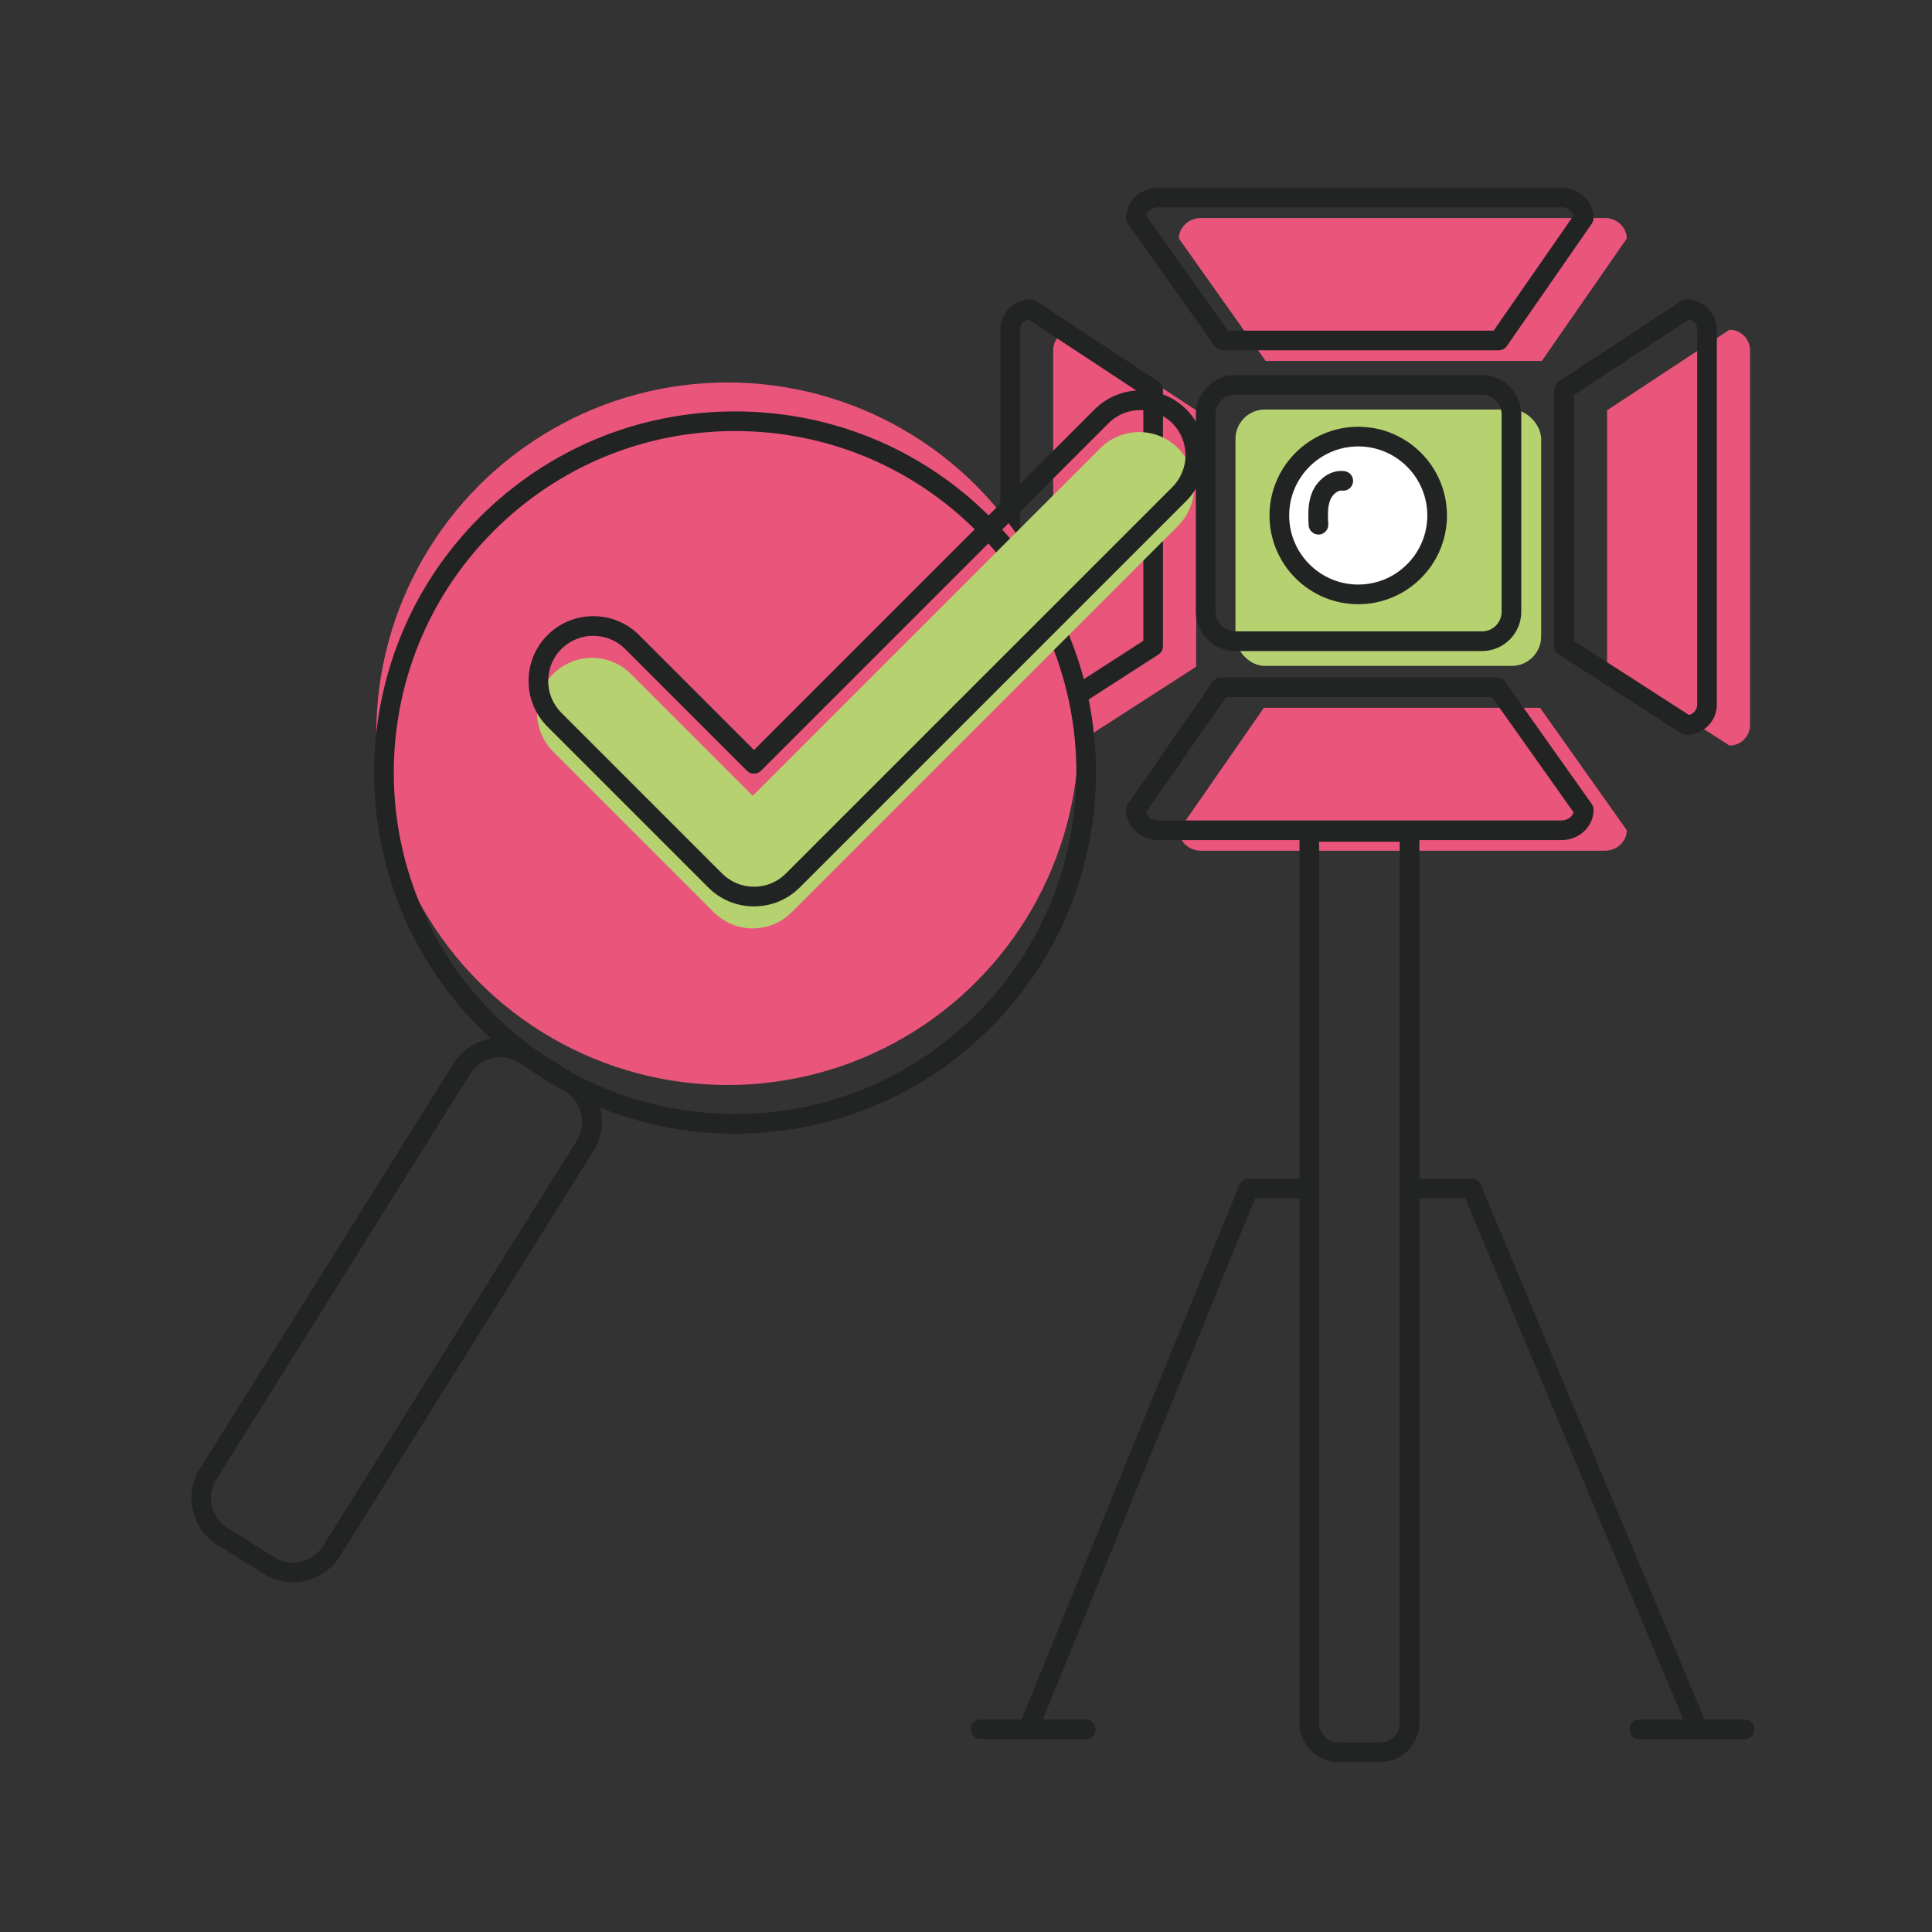 <?xml version="1.0" encoding="UTF-8"?><svg id="Capa_1" xmlns="http://www.w3.org/2000/svg" viewBox="0 0 800 800"><rect x="0" y="0" width="800" height="800" fill="#333333" stroke="none"/><defs><style>.cls-1{fill:#e9557b;}.cls-2{fill:#fff;}.cls-3{fill:#222323;}.cls-4{fill:#b6d170;}</style></defs><path class="cls-1" d="M495.31,276.06l-50.7,32.67c-4.68,0-8.51-3.83-8.51-8.51v-155.17c0-4.68,3.83-8.51,8.51-8.51l50.7,33.35v106.17Z"/><path class="cls-1" d="M665.45,276.06l50.7,32.67c4.68,0,8.51-3.83,8.51-8.51v-155.17c0-4.68-3.83-8.51-8.51-8.51l-50.7,33.35v106.17Z"/><path class="cls-1" d="M638.43,149.47l35.18-50.7c0-4.68-4.12-8.51-9.16-8.51h-167.13c-5.04,0-9.16,3.83-9.16,8.51l35.92,50.7h114.35Z"/><path class="cls-1" d="M523.35,293.07l-35.18,50.7c0,4.68,4.12,8.51,9.16,8.51h167.13c5.04,0,9.16-3.83,9.16-8.51l-35.92-50.7h-114.35Z"/><rect class="cls-4" x="511.58" y="169.57" width="126.58" height="106.17" rx="12.2" ry="12.2"/><path class="cls-3" d="M613.65,269.59h-102.18c-8.97,0-16.27-7.3-16.27-16.27v-81.76c0-8.97,7.3-16.27,16.27-16.27h102.18c8.97,0,16.27,7.3,16.27,16.27v81.76c0,8.97-7.3,16.27-16.27,16.27ZM511.47,163.43c-4.49,0-8.13,3.65-8.13,8.13v81.76c0,4.49,3.65,8.13,8.13,8.13h102.18c4.49,0,8.13-3.65,8.13-8.13v-81.76c0-4.49-3.65-8.13-8.13-8.13h-102.18Z"/><path class="cls-3" d="M426.79,304.3c-6.93,0-12.57-5.64-12.57-12.57v-155.17c0-6.93,5.64-12.57,12.57-12.57.79,0,1.57.23,2.24.67l50.7,33.35c1.14.75,1.83,2.03,1.83,3.4v106.17c0,1.38-.7,2.67-1.86,3.42l-50.7,32.67c-.66.42-1.42.65-2.2.65ZM425.76,132.24c-1.95.47-3.41,2.23-3.41,4.32v155.17c0,2.1,1.46,3.86,3.43,4.32l47.65-30.7v-101.75l-47.67-31.35ZM477.49,267.57h0,0Z"/><path class="cls-3" d="M698.33,304.3c-.78,0-1.55-.23-2.2-.65l-50.7-32.67c-1.16-.75-1.86-2.04-1.86-3.42v-106.17c0-1.37.69-2.65,1.83-3.4l50.7-33.35c.66-.44,1.44-.67,2.24-.67,6.93,0,12.57,5.64,12.57,12.57v155.17c0,6.93-5.64,12.57-12.57,12.57ZM651.7,265.35l47.65,30.7c1.96-.46,3.43-2.22,3.43-4.32v-155.17c0-2.09-1.46-3.85-3.41-4.32l-47.67,31.35v101.75Z"/><path class="cls-3" d="M620.61,145.05h-114.35c-1.32,0-2.56-.64-3.32-1.72l-35.92-50.7c-.49-.69-.75-1.51-.75-2.35,0-6.93,5.93-12.57,13.23-12.57h167.13c7.3,0,13.23,5.64,13.23,12.57,0,.83-.25,1.64-.73,2.32l-35.18,50.7c-.76,1.1-2.01,1.75-3.34,1.75ZM508.37,136.92h110.12l33.09-47.69c-.56-1.92-2.6-3.39-4.94-3.39h-167.13c-2.34,0-4.37,1.46-4.94,3.37l33.8,47.71Z"/><path class="cls-3" d="M646.64,347.86h-167.13c-7.3,0-13.23-5.64-13.23-12.57,0-.83.25-1.64.73-2.32l35.18-50.7c.76-1.1,2.01-1.75,3.34-1.75h114.35c1.32,0,2.56.64,3.32,1.72l35.92,50.7c.49.69.75,1.51.75,2.35,0,6.93-5.93,12.57-13.23,12.57ZM474.57,336.34c.56,1.92,2.6,3.39,4.94,3.39h167.13c2.34,0,4.37-1.46,4.94-3.37l-33.8-47.71h-110.12l-33.09,47.69Z"/><path class="cls-3" d="M571.46,729.65h-17.11c-8.97,0-16.27-7.3-16.27-16.27v-368.91c0-2.25,1.82-4.07,4.07-4.07h41.51c2.25,0,4.07,1.82,4.07,4.07v368.91c0,8.97-7.3,16.27-16.27,16.27ZM546.21,348.54v364.84c0,4.49,3.65,8.13,8.13,8.13h17.11c4.49,0,8.13-3.65,8.13-8.13v-364.84h-33.38Z"/><path class="cls-3" d="M701.97,717.4c-1.59,0-3.1-.94-3.75-2.5l-91.51-218.68h-21.71c-2.25,0-4.07-1.82-4.07-4.07s1.82-4.07,4.07-4.07h24.41c1.64,0,3.12.98,3.75,2.5l92.56,221.18c.87,2.07-.11,4.45-2.18,5.32-.51.22-1.04.32-1.57.32Z"/><path class="cls-3" d="M427.13,716.72c-.51,0-1.03-.1-1.53-.3-2.08-.85-3.08-3.22-2.23-5.3l89.83-220.5c.62-1.53,2.11-2.53,3.77-2.53h24.5c2.25,0,4.07,1.82,4.07,4.07s-1.82,4.07-4.07,4.07h-21.77l-88.8,217.97c-.64,1.58-2.16,2.53-3.77,2.53Z"/><path class="cls-3" d="M449.59,720.12h-43.56c-2.25,0-4.07-1.82-4.07-4.07s1.82-4.07,4.07-4.07h43.56c2.25,0,4.07,1.82,4.07,4.07s-1.82,4.07-4.07,4.07Z"/><path class="cls-3" d="M722.38,720.12h-43.56c-2.25,0-4.07-1.82-4.07-4.07s1.82-4.07,4.07-4.07h43.56c2.25,0,4.07,1.82,4.07,4.07s-1.82,4.07-4.07,4.07Z"/><circle class="cls-2" cx="562.42" cy="213.45" r="32.67"/><path class="cls-3" d="M562.42,250.19c-20.26,0-36.74-16.48-36.74-36.74s16.48-36.74,36.74-36.74,36.74,16.48,36.74,36.74-16.48,36.74-36.74,36.74ZM562.42,184.85c-15.77,0-28.6,12.83-28.6,28.6s12.83,28.6,28.6,28.6,28.6-12.83,28.6-28.6-12.83-28.6-28.6-28.6Z"/><path class="cls-3" d="M545.94,221.35c-2.15,0-3.95-1.69-4.06-3.86-.2-3.99-.45-8.96,1.42-13.56,2.02-4.97,7.27-9.62,13.42-8.85,2.23.28,3.81,2.31,3.54,4.53-.28,2.23-2.31,3.81-4.53,3.54-1.96-.24-4.06,1.81-4.89,3.84-1.19,2.93-1.01,6.57-.83,10.09.11,2.24-1.61,4.15-3.86,4.27-.07,0-.14,0-.21,0Z"/><circle class="cls-1" cx="301.25" cy="303.83" r="145.46"/><path class="cls-3" d="M304.38,469.42c-39.94,0-77.49-15.55-105.73-43.8-58.3-58.3-58.3-153.16,0-211.46,28.24-28.24,65.79-43.8,105.73-43.8s77.49,15.55,105.73,43.8c58.3,58.3,58.3,153.16,0,211.46-28.24,28.24-65.79,43.8-105.73,43.8ZM304.38,178.49c-37.77,0-73.27,14.71-99.98,41.41-55.13,55.13-55.13,144.83,0,199.96,26.71,26.7,62.21,41.41,99.98,41.41s73.28-14.71,99.98-41.41c55.13-55.13,55.13-144.83,0-199.96-26.71-26.7-62.21-41.41-99.98-41.41Z"/><path class="cls-3" d="M121.29,655.18c-4.14,0-8.32-1.12-12.08-3.47l-19.22-12.03c-10.68-6.68-13.93-20.81-7.24-31.48l105.04-167.82c6.68-10.68,20.81-13.92,31.48-7.24l19.22,12.03c5.17,3.24,8.77,8.29,10.14,14.24,1.37,5.95.34,12.07-2.9,17.24l-105.04,167.82c-4.33,6.92-11.79,10.72-19.4,10.72ZM207.17,437.79c-4.91,0-9.7,2.45-12.49,6.9l-105.04,167.82c-4.3,6.88-2.21,15.97,4.66,20.27l19.22,12.03h0c6.88,4.3,15.97,2.21,20.27-4.66l105.04-167.82c4.3-6.88,2.21-15.97-4.66-20.27l-19.22-12.03c-2.42-1.52-5.12-2.24-7.78-2.24Z"/><path class="cls-4" d="M311.69,384.44c-6.03,0-11.82-2.4-16.09-6.66l-66.54-66.54c-8.88-8.89-8.88-23.29,0-32.18,8.89-8.88,23.29-8.89,32.18,0l50.45,50.45,143.93-143.93c8.89-8.89,23.29-8.89,32.18,0,8.88,8.89,8.88,23.29,0,32.18l-160.01,160.01c-4.27,4.27-10.05,6.66-16.09,6.66Z"/><path class="cls-3" d="M312.21,375.31c-7.16,0-13.9-2.79-18.96-7.86l-66.54-66.54c-10.46-10.46-10.46-27.47,0-37.93,10.46-10.45,27.47-10.46,37.93,0l47.58,47.58,141.05-141.05c10.46-10.46,27.47-10.46,37.93,0,10.46,10.46,10.46,27.47,0,37.93l-160.01,160.01c-5.06,5.06-11.8,7.86-18.96,7.86ZM245.67,263.27c-4.79,0-9.57,1.82-13.21,5.46-7.29,7.29-7.29,19.14,0,26.43l66.54,66.54c3.53,3.53,8.22,5.47,13.21,5.47s9.68-1.94,13.21-5.47l160.02-160.01c7.28-7.29,7.28-19.14,0-26.43-7.29-7.29-19.14-7.29-26.43,0l-143.93,143.93c-.76.76-1.8,1.19-2.88,1.19s-2.11-.43-2.88-1.19l-50.45-50.45c-3.64-3.64-8.43-5.46-13.21-5.46Z"/></svg>